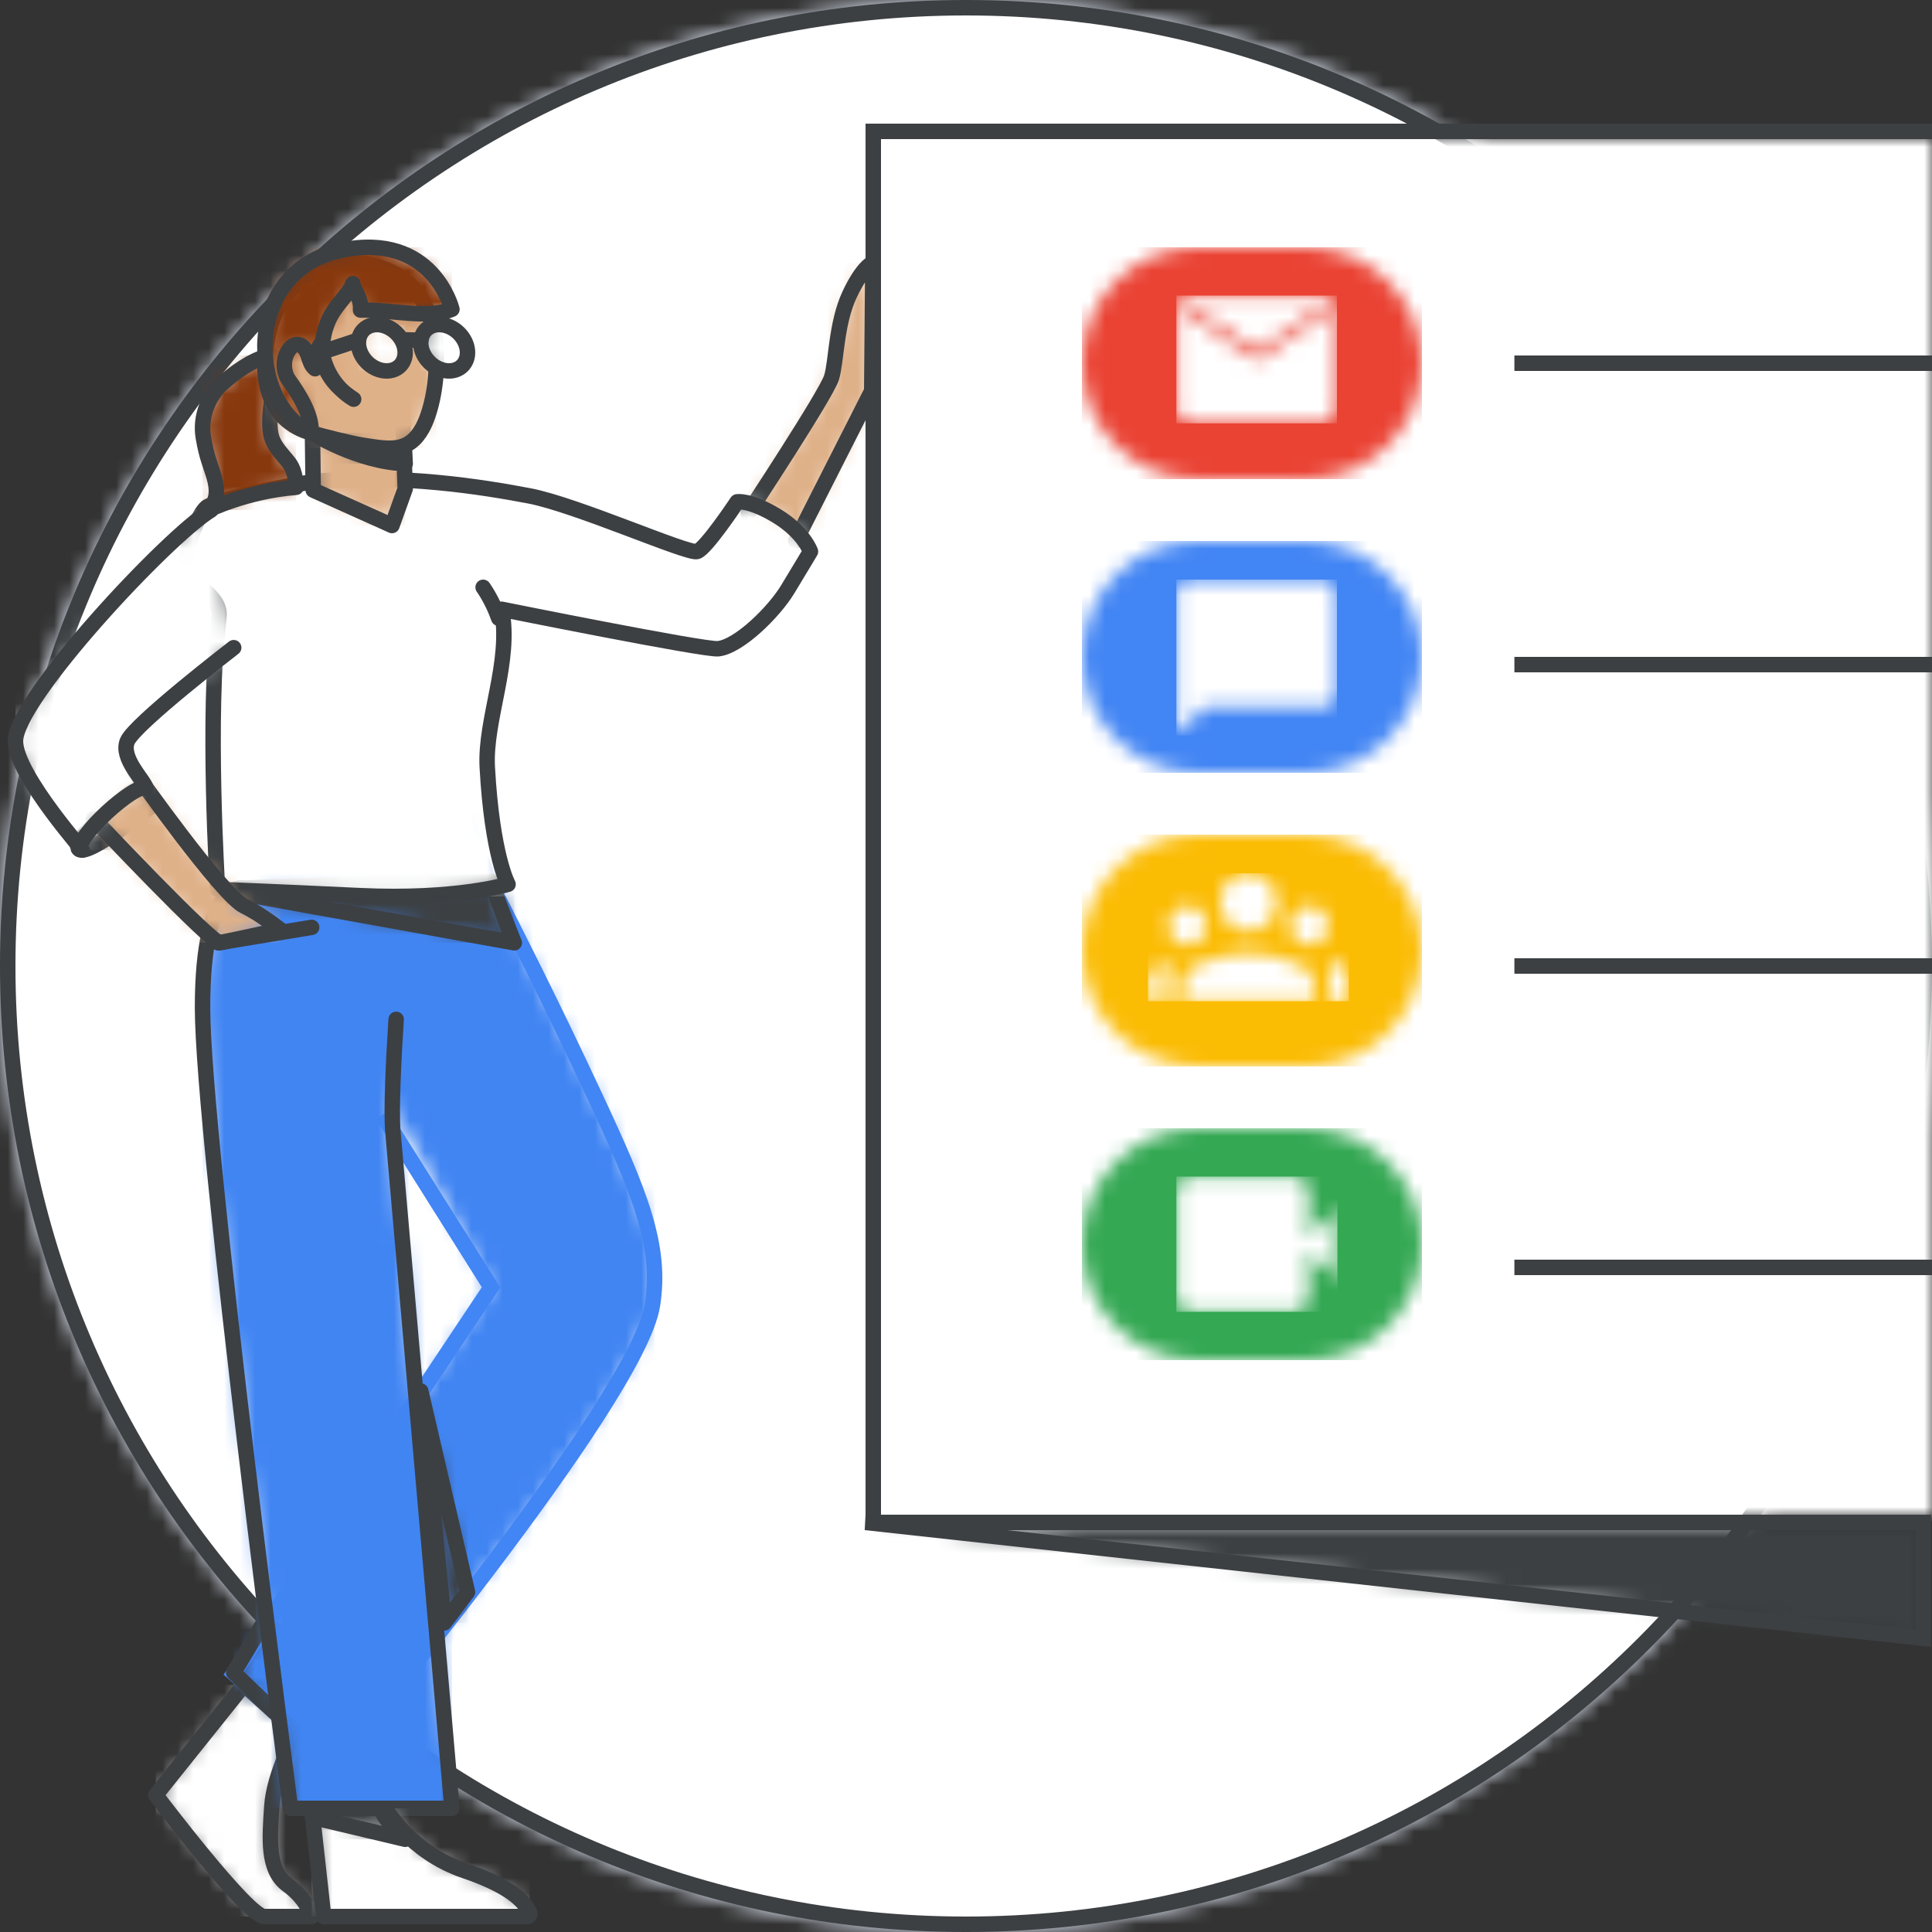 <svg width="125" height="125" viewBox="0 0 125 125" fill="none" xmlns="http://www.w3.org/2000/svg">
<rect x="0" y="0" width="125" height="125" fill="#333333" stroke="none"/>
<g id="gmail-circle-graphic" clip-path="url(#clip0_2093_1745)">
<g id="Clip path group">
<g id="Group">
<g id="Clip path group_2">
<mask id="mask0_2093_1745" style="mask-type:luminance" maskUnits="userSpaceOnUse" x="0" y="0" width="125" height="125">
<g id="i1">
<path id="Vector" d="M62.5 0C97.018 0 125 27.982 125 62.5C125 97.018 97.018 125 62.5 125C27.982 125 0 97.018 0 62.5C0 27.982 27.982 0 62.5 0Z" fill="white"/>
</g>
</mask>
<g mask="url(#mask0_2093_1745)">
<g id="Group_2">
<path id="Vector_2" d="M0 0H125V125H0V0Z" fill="#E8F0FE"/>
<g id="Group_3">
<g id="Clip path group_3">
<mask id="mask1_2093_1745" style="mask-type:luminance" maskUnits="userSpaceOnUse" x="56" y="8" width="78" height="91">
<g id="i2">
<path id="Vector_3" d="M134 8V99H56V8H134Z" fill="white"/>
</g>
</mask>
<g mask="url(#mask1_2093_1745)">
<g id="Group_4">
<path id="Vector_4" d="M56 8H125V99H56V8Z" fill="white"/>
<path id="Vector_5" d="M56 8H134V99H56V8Z" stroke="#3C4043" stroke-width="2" stroke-miterlimit="5"/>
</g>
</g>
</g>
</g>
</g>
</g>
</g>
<path id="Vector_6" d="M62.5 0.5C96.742 0.5 124.5 28.258 124.5 62.5C124.5 96.742 96.742 124.5 62.5 124.5C28.258 124.5 0.5 96.742 0.5 62.5C0.5 28.258 28.258 0.5 62.5 0.5Z" fill="white" stroke="#3C4043"/>
<g id="Group_5">
<g id="Clip path group_4">
<mask id="mask2_2093_1745" style="mask-type:luminance" maskUnits="userSpaceOnUse" x="57" y="9" width="68" height="89">
<g id="i3">
<path id="Vector_7" d="M125 9V98H57.113V9H125Z" fill="white"/>
</g>
</mask>
<g mask="url(#mask2_2093_1745)">
<g id="Group_6">
<path id="Vector_8" d="M57.113 9H125V98H57.113V9Z" fill="white"/>
<path id="Vector_9" d="M57.113 9H125V98H57.113V9Z" stroke="white" stroke-width="2" stroke-miterlimit="5"/>
</g>
</g>
</g>
</g>
<g id="Group_7">
<g id="Group_8">
<path id="Vector_10" d="M57.48 8.5H124.5" stroke="#3C4043" stroke-linecap="square" stroke-linejoin="round"/>
</g>
<g id="Group_9">
<path id="Vector_11" d="M98.481 23.5H165.5" stroke="#3C4043" stroke-linecap="square" stroke-linejoin="round"/>
</g>
<g id="Group_10">
<path id="Vector_12" d="M98.481 43H165.5" stroke="#3C4043" stroke-linecap="square" stroke-linejoin="round"/>
</g>
<g id="Group_11">
<path id="Vector_13" d="M98.481 62.5H165.5" stroke="#3C4043" stroke-linecap="square" stroke-linejoin="round"/>
</g>
<g id="Group_12">
<path id="Vector_14" d="M98.481 82H165.5" stroke="#3C4043" stroke-linecap="square" stroke-linejoin="round"/>
</g>
<g id="Group_13">
<g id="Clip path group_5">
<mask id="mask3_2093_1745" style="mask-type:luminance" maskUnits="userSpaceOnUse" x="10" y="109" width="11" height="15">
<g id="i4">
<path id="Vector_15" d="M15.793 109L19.18 112.071C19.18 112.071 17.724 114.788 17.589 116.844C17.578 117.002 17.568 117.16 17.557 117.318L17.528 117.79C17.43 119.514 17.465 121.132 18.609 121.963C19.909 122.908 20.164 124 20.164 124H17.097C16.012 124 10.078 116.138 10.078 116.138L15.793 109Z" fill="white"/>
</g>
</mask>
<g mask="url(#mask3_2093_1745)">
<g id="Group_14">
<path id="Vector_16" d="M10.078 109H20.164V124H10.078V109Z" fill="white"/>
</g>
</g>
</g>
<path id="Vector_17" d="M15.793 109L10.078 116.138C10.078 116.138 16.012 124 17.097 124C18.183 124 20.164 124 20.164 124C20.164 124 19.909 122.908 18.609 121.963C17.257 120.981 17.454 118.899 17.589 116.844C17.724 114.788 19.18 112.071 19.18 112.071L15.793 109Z" stroke="#3C4043" stroke-linecap="round" stroke-linejoin="round"/>
</g>
<g id="Group_15">
<g id="Clip path group_6">
<mask id="mask4_2093_1745" style="mask-type:luminance" maskUnits="userSpaceOnUse" x="15" y="52" width="28" height="62">
<g id="i5">
<path id="Vector_18" d="M29.814 52C29.816 52.005 29.817 52.01 29.82 52.018L29.827 52.039C29.884 52.208 30.176 53.05 31.566 56.813C33.381 60.403 35.635 64.808 38.521 70.998C41.407 77.187 42.826 80.594 42.212 84.448C41.267 90.377 23.569 111.712 21.802 113.83L21.712 113.938C21.677 113.979 21.66 114 21.66 114L15.121 108.266L31.768 83.292L15.482 53.604L29.814 52Z" fill="white"/>
</g>
</mask>
<g mask="url(#mask4_2093_1745)">
<g id="Group_16">
<path id="Vector_19" d="M15.121 52H42.353V114H15.121V52Z" fill="#4185F3"/>
</g>
</g>
</g>
</g>
<g id="Group_17">
<path id="Vector_20" d="M24.741 72.128L31.768 83.292L15.121 108.266L21.66 114C21.66 114 41.217 90.689 42.212 84.448C42.826 80.594 41.407 77.187 38.521 70.998C35.635 64.808 33.381 60.403 31.566 56.813C29.927 52.374 29.814 52 29.814 52L15.482 53.604" stroke="#4285F4" stroke-miterlimit="10"/>
</g>
<g id="Group_18">
<path id="Vector_21" d="M21.173 114L15.121 108.217L17.048 105" stroke="#3C4043" stroke-linecap="round" stroke-linejoin="round"/>
</g>
<g id="Group_19">
<g id="Clip path group_7">
<mask id="mask5_2093_1745" style="mask-type:luminance" maskUnits="userSpaceOnUse" x="13" y="57" width="17" height="60">
<g id="i6">
<path id="Vector_22" d="M27.937 57L25.631 65.952C25.467 68.5 25.296 71.854 25.423 73.249C25.638 75.639 29.241 117 29.241 117H18.797C18.797 117 18.795 116.983 18.79 116.949L18.77 116.797C18.351 113.583 13.104 73.246 13.104 65.183C13.104 58.038 15.036 57.461 15.613 57.449L15.668 57.449C15.736 57.452 15.774 57.461 15.774 57.461L27.937 57Z" fill="white"/>
</g>
</mask>
<g mask="url(#mask5_2093_1745)">
<g id="Group_20">
<path id="Vector_23" d="M13.104 57H29.241V117H13.104V57Z" fill="#4185F3"/>
</g>
</g>
</g>
</g>
<g id="Group_21">
<path id="Vector_24" d="M25.631 65.952C25.467 68.5 25.296 71.854 25.423 73.249C25.638 75.639 29.241 117 29.241 117H18.797C18.797 117 13.104 73.582 13.104 65.183C13.104 56.784 15.774 57.461 15.774 57.461L27.937 57" stroke="#3C4043" stroke-linecap="round" stroke-linejoin="round"/>
</g>
<g id="Group_22">
<g id="Clip path group_8">
<mask id="mask6_2093_1745" style="mask-type:luminance" maskUnits="userSpaceOnUse" x="20" y="117" width="15" height="7">
<g id="i7">
<path id="Vector_25" d="M24.942 117C24.942 117 26.517 119.83 30.055 121.032C32.988 122.03 33.892 122.976 34.267 123.737C34.324 123.859 34.23 124 34.093 124H20.942L20.164 117H24.942Z" fill="white"/>
</g>
</mask>
<g mask="url(#mask6_2093_1745)">
<g id="Group_23">
<path id="Vector_26" d="M20.164 117H34.284V124H20.164V117Z" fill="white"/>
</g>
</g>
</g>
<path id="Vector_27" d="M20.164 117L20.942 124H34.093C34.23 124 34.324 123.859 34.267 123.737C33.892 122.976 32.988 122.03 30.055 121.032C26.517 119.83 24.942 117 24.942 117H20.164Z" stroke="#3C4043" stroke-linecap="round" stroke-linejoin="round"/>
</g>
<g id="Group_24">
<g id="Clip path group_9">
<mask id="mask7_2093_1745" style="mask-type:luminance" maskUnits="userSpaceOnUse" x="5" y="51" width="6" height="4">
<g id="i8">
<path id="Vector_28" d="M8.776 51L10.078 51.936C10.078 51.936 5.658 55.524 5.096 54.935C4.477 54.284 8.772 50.996 8.776 51Z" fill="white"/>
</g>
</mask>
<g mask="url(#mask7_2093_1745)">
<g id="Group_25">
<path id="Vector_29" d="M5.035 51H10.078V55H5.035V51Z" fill="#3C4043"/>
</g>
</g>
</g>
<path id="Vector_30" d="M5.096 54.935C5.658 55.524 10.078 51.936 10.078 51.936L8.776 51C8.772 50.996 4.477 54.284 5.096 54.935Z" stroke="#3C4043" stroke-linecap="round" stroke-linejoin="round"/>
</g>
<g id="Group_26">
<g id="Clip path group_10">
<mask id="mask8_2093_1745" style="mask-type:luminance" maskUnits="userSpaceOnUse" x="48" y="17" width="9" height="18">
<g id="i9">
<path id="Vector_31" d="M56.473 17L56.4 25.294L51.478 35L48.404 33.192C48.404 33.192 49.878 30.956 51.288 28.726L51.6 28.232C52.682 26.508 53.657 24.888 53.801 24.427C54.115 23.417 54.091 20.94 54.957 19.081C55.823 17.223 56.473 17 56.473 17Z" fill="white"/>
</g>
</mask>
<g mask="url(#mask8_2093_1745)">
<g id="Group_27">
<path id="Vector_32" d="M48.404 17H56.473V35H48.404V17Z" fill="#DFB189"/>
</g>
</g>
</g>
</g>
<g id="Group_28">
<path id="Vector_33" d="M48.404 33.192C48.404 33.192 53.459 25.524 53.801 24.427C54.115 23.417 54.091 20.94 54.957 19.081C55.823 17.223 56.473 17 56.473 17L56.4 25.294L51.478 35" stroke="#3C4043" stroke-linecap="round" stroke-linejoin="round"/>
</g>
<g id="Group_29">
<g id="Clip path group_11">
<mask id="mask9_2093_1745" style="mask-type:luminance" maskUnits="userSpaceOnUse" x="16" y="57" width="18" height="4">
<g id="i10">
<path id="Vector_34" d="M31.767 57C31.767 57 32.135 58.085 32.495 59.014C32.881 60.019 33.275 61 33.275 61L16.129 57.913L31.767 57Z" fill="white"/>
</g>
</mask>
<g mask="url(#mask9_2093_1745)">
<g id="Group_30">
<path id="Vector_35" d="M16.129 57H33.275V61H16.129V57Z" fill="#3C4043"/>
</g>
</g>
</g>
<path id="Vector_36" d="M16.129 57.913L33.275 61C33.275 61 32.881 60.019 32.495 59.014C32.135 58.085 31.767 57 31.767 57L16.129 57.913Z" stroke="#3C4043" stroke-linecap="round" stroke-linejoin="round"/>
</g>
<g id="Group_31">
<g id="Clip path group_12">
<mask id="mask10_2093_1745" style="mask-type:luminance" maskUnits="userSpaceOnUse" x="20" y="23" width="3" height="3">
<g id="i11">
<path id="Vector_37" d="M20.375 23L21.145 23.587L22.12 23.553L22.181 26L20.522 25.223L20.511 24.769C20.504 24.689 20.488 24.573 20.457 24.463C20.403 24.271 20.164 24.201 20.164 24.201L20.375 23Z" fill="white"/>
</g>
</mask>
<g mask="url(#mask10_2093_1745)">
<g id="Group_32">
<path id="Vector_38" d="M20.164 23H22.181V26H20.164V23Z" fill="#DFB189"/>
</g>
</g>
</g>
</g>
<g id="Group_33">
<g id="Clip path group_13">
<mask id="mask11_2093_1745" style="mask-type:luminance" maskUnits="userSpaceOnUse" x="12" y="31" width="41" height="27">
<g id="i12">
<path id="Vector_39" d="M20.481 31.127C26.134 30.68 31.217 31.509 34.248 32.083C35.299 32.283 36.857 32.8 38.467 33.382L39.037 33.59C41.89 34.638 44.741 35.798 45.1 35.682C45.686 35.493 47.694 32.469 47.694 32.469C47.694 32.469 48.515 32.32 50.265 33.385C52.015 34.45 52.437 35.682 52.437 35.682C52.437 35.682 51.836 36.696 50.952 38.15C50.064 39.608 47.795 41.844 46.455 41.974C46.067 42.012 43.386 41.538 40.472 40.987L39.796 40.859L38.779 40.664C35.514 40.036 32.453 39.419 32.453 39.419C33.117 42.814 31.355 46.544 31.527 49.645C31.808 54.764 32.664 56.785 32.839 57.15L32.871 57.213C32.871 57.213 29.486 58.242 23.268 57.947C17.316 57.665 14.336 57.556 14.093 57.548L14.077 57.547C14.077 57.547 13.371 46.126 14.162 39.953C14.357 38.441 12.241 37.9 12.117 36.838C11.916 35.111 13.054 32.887 13.454 32.763C14.616 32.136 18.842 31.399 20.115 31.187L20.385 31.143C20.447 31.133 20.481 31.127 20.481 31.127Z" fill="white"/>
</g>
</mask>
<g mask="url(#mask11_2093_1745)">
<g id="Group_34">
<path id="Vector_40" d="M12.094 31H52.437V58H12.094V31Z" fill="white"/>
</g>
</g>
</g>
<path id="Vector_41" d="M52.437 35.682C52.437 35.682 52.015 34.45 50.265 33.385C48.515 32.32 47.694 32.469 47.694 32.469C47.694 32.469 45.686 35.493 45.1 35.682C44.514 35.871 37.278 32.658 34.248 32.083C31.217 31.509 26.134 30.68 20.481 31.127C20.481 31.127 14.827 32.022 13.454 32.763C13.054 32.887 11.916 35.111 12.117 36.838C12.241 37.9 14.357 38.441 14.162 39.953C13.371 46.126 14.077 57.547 14.077 57.547C14.077 57.547 17.051 57.653 23.268 57.947C29.486 58.242 32.871 57.213 32.871 57.213C32.871 57.213 31.841 55.359 31.527 49.645C31.355 46.544 33.117 42.814 32.453 39.419C32.453 39.419 45.559 42.062 46.455 41.974C47.795 41.844 50.064 39.608 50.952 38.15C51.836 36.696 52.437 35.682 52.437 35.682Z" stroke="#3C4043" stroke-linecap="round" stroke-linejoin="round"/>
</g>
<g id="Group_35">
<g id="Clip path group_14">
<mask id="mask12_2093_1745" style="mask-type:luminance" maskUnits="userSpaceOnUse" x="6" y="50" width="13" height="11">
<g id="i13">
<path id="Vector_42" d="M15.79 58.623C16.901 59.159 18.146 60.16 18.146 60.16C17.811 60.239 14.736 60.88 14.24 60.999C13.744 61.117 6.043 52.952 6.043 52.952L8.755 50C8.755 50 14.359 57.931 15.79 58.623Z" fill="white"/>
</g>
</mask>
<g mask="url(#mask12_2093_1745)">
<g id="Group_36">
<path id="Vector_43" d="M6.043 50H18.146V61H6.043V50Z" fill="#DFB189"/>
</g>
</g>
</g>
</g>
<g id="Group_37">
<path id="Vector_44" d="M8.755 50C8.755 50 14.359 57.931 15.79 58.623C16.901 59.159 18.146 60.16 18.146 60.16C17.811 60.239 14.736 60.88 14.24 60.999C13.744 61.117 6.043 52.952 6.043 52.952" stroke="#3C4043" stroke-linecap="round" stroke-linejoin="round"/>
</g>
<g id="Group_38">
<g id="Clip path group_15">
<mask id="mask13_2093_1745" style="mask-type:luminance" maskUnits="userSpaceOnUse" x="1" y="33" width="15" height="22">
<g id="i14">
<path id="Vector_45" d="M5.221 54.866L5.193 54.833C4.471 53.954 0.997 49.841 1 47.947C1.007 45.223 10.854 34.699 13.656 33L15.12 41.905L15.085 41.932C14.573 42.327 8.675 46.894 8.238 47.955C7.782 49.063 9.371 50.525 9.452 51.007C8.874 50.562 5.038 53.999 5.215 54.847L5.221 54.866Z" fill="white"/>
</g>
</mask>
<g mask="url(#mask13_2093_1745)">
<g id="Group_39">
<path id="Vector_46" d="M1 33H15.12V55H1V33Z" fill="white"/>
</g>
</g>
</g>
</g>
<g id="Group_40">
<path id="Vector_47" d="M13.656 33C10.854 34.699 1.007 45.223 1 47.947C0.996 50.193 5.885 55.561 5.27 54.952C4.656 54.343 8.845 50.54 9.452 51.007C9.371 50.525 7.782 49.063 8.238 47.955C8.695 46.846 15.12 41.905 15.12 41.905" stroke="#3C4043" stroke-linecap="round" stroke-linejoin="round"/>
</g>
<g id="Group_41">
<g id="Clip path group_16">
<mask id="mask14_2093_1745" style="mask-type:luminance" maskUnits="userSpaceOnUse" x="13" y="23" width="7" height="10">
<g id="i15">
<path id="Vector_48" d="M17.358 23.023C17.446 23 17.55 22.98 17.618 23.038C17.666 23.072 17.686 23.133 17.698 23.191C18.034 24.597 17.142 26.943 17.586 28.326C17.79 28.961 18.306 29.431 18.711 29.958C19.11 30.48 19.151 31.291 19.155 31.486L19.155 31.529C15.945 31.781 13.476 33.004 13.472 33C14.088 32.438 14.088 31.693 13.86 30.887C13.814 30.726 13.767 30.578 13.72 30.435L13.624 30.152C13.464 29.678 13.301 29.177 13.151 28.281C12.927 26.936 13.52 25.587 14.352 24.841C15.184 24.096 16.273 23.298 17.358 23.023Z" fill="white"/>
</g>
</mask>
<g mask="url(#mask14_2093_1745)">
<g id="Group_42">
<path id="Vector_49" d="M13.104 23H19.155V33H13.104V23Z" fill="#88380D"/>
</g>
</g>
</g>
<path id="Vector_50" d="M19.155 31.529C19.155 31.529 19.167 30.554 18.711 29.958C18.306 29.431 17.79 28.961 17.586 28.326C17.142 26.943 18.034 24.597 17.698 23.191C17.686 23.133 17.666 23.072 17.618 23.038C17.55 22.98 17.446 23 17.358 23.023C16.273 23.298 15.184 24.096 14.352 24.841C13.52 25.587 12.927 26.936 13.151 28.281C13.375 29.626 13.632 30.081 13.86 30.887C14.088 31.693 14.088 32.438 13.472 33C13.476 33.004 15.945 31.781 19.155 31.529Z" stroke="#3C4043" stroke-linecap="round" stroke-linejoin="round"/>
</g>
<g id="Group_43">
<g id="Clip path group_17">
<mask id="mask15_2093_1745" style="mask-type:luminance" maskUnits="userSpaceOnUse" x="20" y="24" width="7" height="10">
<g id="i16">
<path id="Vector_51" d="M20.164 24L25.972 24.814L26.216 31.621L25.362 34L20.265 31.71L20.164 24Z" fill="white"/>
</g>
</mask>
<g mask="url(#mask15_2093_1745)">
<g id="Group_44">
<path id="Vector_52" d="M20.164 24H26.216V34H20.164V24Z" fill="#DFB189"/>
</g>
</g>
</g>
<path id="Vector_53" d="M26.216 31.621L25.362 34L20.265 31.71L20.164 24L25.972 24.814L26.216 31.621Z" stroke="#3C4043" stroke-linecap="round" stroke-linejoin="round"/>
</g>
<g id="Group_45">
<g id="Clip path group_18">
<mask id="mask16_2093_1745" style="mask-type:luminance" maskUnits="userSpaceOnUse" x="17" y="17" width="12" height="12">
<g id="i17">
<path id="Vector_54" d="M24.188 17.177C27.119 17.952 28.209 20.242 28.231 23.381C28.242 25.017 27.853 26.765 27.321 27.717C26.44 29.295 25.217 29.079 23.523 28.814C22.577 28.665 20.836 28.202 20.21 28.035C17.282 27.26 16.66 24.334 17.452 21.286C18.243 18.239 21.257 16.402 24.188 17.177Z" fill="white"/>
</g>
</mask>
<g mask="url(#mask16_2093_1745)">
<g id="Group_46">
<path id="Vector_55" d="M17.137 17H28.231V29H17.137V17Z" fill="#DFB189"/>
</g>
</g>
</g>
<path id="Vector_56" d="M28.231 23.381C28.242 25.017 27.853 26.765 27.321 27.717C26.44 29.295 25.217 29.079 23.523 28.814C22.577 28.665 20.836 28.202 20.21 28.035C17.282 27.26 16.66 24.334 17.452 21.286C18.243 18.239 21.257 16.402 24.188 17.177C27.119 17.952 28.209 20.242 28.231 23.381Z" stroke="#3C4043" stroke-linecap="round" stroke-linejoin="round"/>
</g>
<g id="Group_47">
<g id="Clip path group_19">
<mask id="mask17_2093_1745" style="mask-type:luminance" maskUnits="userSpaceOnUse" x="17" y="16" width="13" height="12">
<g id="i18">
<path id="Vector_57" d="M20.851 22.838L20.826 22.682C20.805 22.529 20.792 22.375 20.788 22.22C20.448 22.68 20.295 23.285 20.385 23.855C20.112 23.647 20.03 23.274 19.914 22.946C19.798 22.618 19.555 22.271 19.215 22.289C19.04 22.297 18.879 22.406 18.763 22.545C18.3 23.092 18.27 24.026 18.696 24.606C19.215 25.314 20.284 26.927 20.101 28C16.039 26.081 15.669 17.546 22.047 16.199C28.007 14.947 29.24 20.009 29.24 20.009C27.655 20.658 25.294 20.02 23.325 20.06C23.392 19.253 22.899 18.837 22.828 18.356C22.683 18.932 21.703 19.695 21.255 20.727C20.967 21.391 20.821 22.128 20.848 22.796L20.851 22.838ZM20.851 22.838L20.863 22.91C21.023 23.741 21.426 24.52 21.999 25.125L22.159 25.283L22.087 25.22C21.653 24.827 21.287 24.365 21.061 23.822C20.958 23.578 20.894 23.305 20.864 23.016L20.851 22.838Z" fill="white"/>
</g>
</mask>
<g mask="url(#mask17_2093_1745)">
<g id="Group_48">
<path id="Vector_58" d="M17.137 16H29.24V28H17.137V16Z" fill="#88380D"/>
</g>
</g>
</g>
<path id="Vector_59" d="M20.101 28C20.284 26.927 19.215 25.314 18.696 24.606C18.27 24.026 18.3 23.092 18.763 22.545C18.879 22.406 19.04 22.297 19.215 22.289C19.555 22.271 19.798 22.618 19.914 22.946C20.03 23.274 20.112 23.647 20.385 23.855C20.295 23.285 20.448 22.68 20.788 22.22C20.826 23.691 21.648 25.103 22.881 25.829C22.118 25.329 21.416 24.676 21.061 23.822C20.702 22.968 20.807 21.76 21.255 20.727C21.703 19.695 22.683 18.932 22.828 18.356C22.899 18.837 23.392 19.253 23.325 20.06C25.294 20.02 27.655 20.658 29.24 20.009C29.24 20.009 28.007 14.947 22.047 16.199C15.669 17.546 16.039 26.081 20.101 28Z" stroke="#3C4043" stroke-linecap="round" stroke-linejoin="round"/>
</g>
<g id="Group_49">
<g id="Clip path group_20">
<mask id="mask18_2093_1745" style="mask-type:luminance" maskUnits="userSpaceOnUse" x="23" y="21" width="4" height="3">
<g id="i19">
<path id="Vector_60" d="M23.751 21.163C24.4 20.788 25.353 21.082 25.878 21.82C26.404 22.559 26.303 23.462 25.654 23.837C25.005 24.212 24.052 23.918 23.526 23.18C23.001 22.441 23.101 21.538 23.751 21.163Z" fill="white"/>
</g>
</mask>
<g mask="url(#mask18_2093_1745)">
<g id="Group_50">
<path id="Vector_61" d="M23.189 21H26.215V24H23.189V21Z" fill="white"/>
</g>
</g>
</g>
<path id="Vector_62" d="M25.654 23.837C26.303 23.462 26.404 22.559 25.878 21.82C25.353 21.082 24.4 20.788 23.751 21.163C23.101 21.538 23.001 22.441 23.526 23.18C24.052 23.918 25.005 24.212 25.654 23.837Z" stroke="#3C4043" stroke-linecap="round" stroke-linejoin="round"/>
</g>
<g id="Group_51">
<g id="Clip path group_21">
<mask id="mask19_2093_1745" style="mask-type:luminance" maskUnits="userSpaceOnUse" x="27" y="21" width="4" height="3">
<g id="i20">
<path id="Vector_63" d="M27.784 21.163C28.433 20.788 29.386 21.082 29.912 21.82C30.437 22.559 30.337 23.462 29.687 23.837C29.038 24.212 28.085 23.918 27.56 23.18C27.034 22.441 27.134 21.538 27.784 21.163Z" fill="white"/>
</g>
</mask>
<g mask="url(#mask19_2093_1745)">
<g id="Group_52">
<path id="Vector_64" d="M27.223 21H30.248V24H27.223V21Z" fill="white"/>
</g>
</g>
</g>
<path id="Vector_65" d="M29.687 23.837C30.337 23.462 30.437 22.559 29.912 21.82C29.386 21.082 28.433 20.788 27.784 21.163C27.134 21.538 27.034 22.441 27.56 23.18C28.085 23.918 29.038 24.212 29.687 23.837Z" stroke="#3C4043" stroke-linecap="round" stroke-linejoin="round"/>
</g>
<g id="Group_53">
<path id="Vector_66" d="M27.223 22.012L26.215 21.988" stroke="#3C4043" stroke-linecap="round" stroke-linejoin="round"/>
</g>
<g id="Group_54">
<path id="Vector_67" d="M23.19 22L20.164 23" stroke="#3C4043" stroke-linecap="round" stroke-linejoin="round"/>
</g>
<g id="Group_55">
<g id="Clip path group_22">
<mask id="mask20_2093_1745" style="mask-type:luminance" maskUnits="userSpaceOnUse" x="20" y="28" width="7" height="2">
<g id="i21">
<path id="Vector_68" d="M20.164 28C22.322 29.002 25.056 29.101 25.907 29.107L26.104 29.106C26.119 29.106 26.131 29.106 26.142 29.106L26.172 29.105L26.216 30C23.117 29.887 20.164 28 20.164 28Z" fill="white"/>
</g>
</mask>
<g mask="url(#mask20_2093_1745)">
<g id="Group_56">
<path id="Vector_69" d="M20.164 28H26.216V30H20.164V28Z" fill="#3C4043"/>
</g>
</g>
</g>
<path id="Vector_70" d="M20.164 28C20.164 28 23.117 29.887 26.216 30L26.172 29.105C26.172 29.105 22.754 29.202 20.164 28Z" stroke="#3C4043" stroke-linecap="round" stroke-linejoin="round"/>
</g>
<g id="Group_57">
<path id="Vector_71" d="M14.111 61L20.163 60" stroke="#3C4043" stroke-linecap="round" stroke-linejoin="round"/>
</g>
<g id="Group_58">
<g id="Clip path group_23">
<mask id="mask21_2093_1745" style="mask-type:luminance" maskUnits="userSpaceOnUse" x="31" y="38" width="2" height="2">
<g id="i22">
<path id="Vector_72" d="M31.258 38C31.258 38 31.863 38.833 32.266 40L31.258 38Z" fill="white"/>
</g>
</mask>
<g mask="url(#mask21_2093_1745)">
<g id="Group_59">
<path id="Vector_73" d="M31.258 38H32.266V40H31.258V38Z" fill="#3C4043"/>
</g>
</g>
</g>
</g>
<g id="Group_60">
<path id="Vector_74" d="M32.266 40C31.863 38.833 31.258 38 31.258 38" stroke="#3C4043" stroke-linecap="round" stroke-linejoin="round"/>
</g>
<g id="Group_61">
<g id="Clip path group_24">
<mask id="mask22_2093_1745" style="mask-type:luminance" maskUnits="userSpaceOnUse" x="20" y="117" width="7" height="2">
<g id="i23">
<path id="Vector_75" d="M24.587 117C25.048 118 26.216 119 26.216 119L20.22 117.577L20.164 117.004L22.308 117.003C22.38 117.003 22.453 117.003 22.525 117.003L23.742 117.002C23.802 117.002 23.859 117.002 23.914 117.002L24.338 117.001C24.376 117.001 24.411 117.001 24.443 117.001L24.587 117Z" fill="white"/>
</g>
</mask>
<g mask="url(#mask22_2093_1745)">
<g id="Group_62">
<path id="Vector_76" d="M20.164 117H26.216V119H20.164V117Z" fill="#3C4043"/>
</g>
</g>
</g>
<path id="Vector_77" d="M20.164 117.004L20.22 117.577L26.216 119C26.216 119 25.048 118 24.587 117C24.116 117.004 20.164 117.004 20.164 117.004Z" stroke="#3C4043" stroke-linecap="round" stroke-linejoin="round"/>
</g>
<g id="Group_63">
<g id="Clip path group_25">
<mask id="mask23_2093_1745" style="mask-type:luminance" maskUnits="userSpaceOnUse" x="27" y="90" width="4" height="15">
<g id="i24">
<path id="Vector_78" d="M27.223 90L30.248 103.004L28.743 105L27.223 90Z" fill="white"/>
</g>
</mask>
<g mask="url(#mask23_2093_1745)">
<g id="Group_64">
<path id="Vector_79" d="M27.223 90H30.248V105H27.223V90Z" fill="#3C4043"/>
</g>
</g>
</g>
<path id="Vector_80" d="M27.223 90L30.248 103.004L28.743 105L27.223 90Z" stroke="#3C4043" stroke-linecap="round" stroke-linejoin="round"/>
</g>
</g>
<g id="Group_65">
<g id="Clip path group_26">
<mask id="mask24_2093_1745" style="mask-type:luminance" maskUnits="userSpaceOnUse" x="70" y="16" width="22" height="15">
<g id="i25">
<path id="Vector_81" d="M84.5 16C88.642 16 92 19.358 92 23.5C92 27.642 88.642 31 84.5 31H77.5C73.358 31 70 27.642 70 23.5C70 19.358 73.358 16 77.5 16H84.5Z" fill="white"/>
</g>
</mask>
<g mask="url(#mask24_2093_1745)">
<g id="Group_66">
<path id="Vector_82" d="M70 16H92V31H70V16Z" fill="#EA4334"/>
</g>
</g>
</g>
<g id="Group_67">
<g id="Clip path group_27">
<mask id="mask25_2093_1745" style="mask-type:luminance" maskUnits="userSpaceOnUse" x="76" y="19" width="11" height="9">
<g id="i26">
<path id="Vector_83" d="M85.562 19.125C85.832 19.125 86.055 19.216 86.233 19.398C86.411 19.58 86.5 19.809 86.5 20.084V26.43C86.5 26.705 86.411 26.934 86.233 27.116C86.055 27.298 85.832 27.389 85.562 27.389H77.049C76.78 27.389 76.556 27.298 76.378 27.116C76.2 26.934 76.111 26.705 76.111 26.43V20.084C76.111 19.809 76.2 19.58 76.378 19.398C76.556 19.216 76.78 19.125 77.049 19.125H85.562ZM81.306 22.667L76.862 19.715L76.689 20.232L81.306 23.331L85.923 20.232L85.75 19.715L81.306 22.667Z" fill="white"/>
</g>
</mask>
<g mask="url(#mask25_2093_1745)">
<g id="Group_68">
<path id="Vector_84" d="M76.111 19.125H86.5V27.389H76.111V19.125Z" fill="white"/>
</g>
</g>
</g>
</g>
<g id="Group_69">
<g id="Clip path group_28">
<mask id="mask26_2093_1745" style="mask-type:luminance" maskUnits="userSpaceOnUse" x="70" y="35" width="22" height="15">
<g id="i25_2">
<path id="Vector_85" d="M84.5 35C88.642 35 92 38.358 92 42.5C92 46.642 88.642 50 84.5 50H77.5C73.358 50 70 46.642 70 42.5C70 38.358 73.358 35 77.5 35H84.5Z" fill="white"/>
</g>
</mask>
<g mask="url(#mask26_2093_1745)">
<g id="Group_70">
<path id="Vector_86" d="M70 35H92V50H70V35Z" fill="#4285F4"/>
</g>
</g>
</g>
<g id="Group_71">
<g id="Clip path group_29">
<mask id="mask27_2093_1745" style="mask-type:luminance" maskUnits="userSpaceOnUse" x="76" y="37" width="11" height="11">
<g id="i27">
<path id="Vector_87" d="M85.562 37.5C85.832 37.5 86.055 37.591 86.233 37.773C86.411 37.955 86.5 38.184 86.5 38.459V44.805C86.5 45.08 86.411 45.309 86.233 45.491C86.055 45.673 85.832 45.764 85.562 45.764H77.886L76.111 47.579V38.459C76.111 38.184 76.2 37.955 76.378 37.773C76.556 37.591 76.78 37.5 77.049 37.5H85.562Z" fill="white"/>
</g>
</mask>
<g mask="url(#mask27_2093_1745)">
<g id="Group_72">
<path id="Vector_88" d="M76.111 37.5H86.5V47.579H76.111V37.5Z" fill="white"/>
</g>
</g>
</g>
</g>
</g>
<g id="Group_73">
<g id="Clip path group_30">
<mask id="mask28_2093_1745" style="mask-type:luminance" maskUnits="userSpaceOnUse" x="70" y="54" width="22" height="15">
<g id="i25_3">
<path id="Vector_89" d="M84.5 54C88.642 54 92 57.358 92 61.5C92 65.642 88.642 69 84.5 69H77.5C73.358 69 70 65.642 70 61.5C70 57.358 73.358 54 77.5 54H84.5Z" fill="white"/>
</g>
</mask>
<g mask="url(#mask28_2093_1745)">
<g id="Group_74">
<path id="Vector_90" d="M70 54H92V69H70V54Z" fill="#FBBC04"/>
</g>
</g>
</g>
<g id="Group_75">
<g id="Clip path group_31">
<mask id="mask29_2093_1745" style="mask-type:luminance" maskUnits="userSpaceOnUse" x="74" y="56" width="14" height="9">
<g id="i28">
<path id="Vector_91" d="M80.77 61.656C81.351 61.656 81.929 61.727 82.504 61.867C83.08 62.008 83.658 62.219 84.239 62.5C84.483 62.625 84.679 62.8 84.827 63.023C84.974 63.247 85.048 63.49 85.048 63.75V64.781H76.493V63.75C76.493 63.49 76.567 63.247 76.714 63.023C76.862 62.8 77.058 62.625 77.302 62.5C77.883 62.219 78.461 62.008 79.036 61.867C79.612 61.727 80.19 61.656 80.77 61.656ZM75.545 62.125V64.781H74.277V63.562C74.277 63.312 74.336 63.081 74.453 62.867C74.57 62.654 74.736 62.495 74.95 62.391C75.051 62.339 75.148 62.292 75.24 62.25C75.332 62.208 75.433 62.167 75.545 62.125ZM85.995 62.125C86.097 62.167 86.197 62.208 86.293 62.25C86.39 62.292 86.489 62.339 86.591 62.391C86.795 62.495 86.958 62.654 87.08 62.867C87.202 63.081 87.263 63.312 87.263 63.562V64.781H85.995V62.125ZM76.829 58.625C77.165 58.625 77.453 58.747 77.692 58.992C77.931 59.237 78.051 59.531 78.051 59.875C78.051 60.219 77.931 60.513 77.692 60.758C77.453 61.003 77.165 61.125 76.829 61.125C76.482 61.125 76.192 61.003 75.958 60.758C75.724 60.513 75.606 60.219 75.606 59.875C75.606 59.531 75.724 59.237 75.958 58.992C76.192 58.747 76.482 58.625 76.829 58.625ZM84.712 58.625C85.058 58.625 85.349 58.747 85.583 58.992C85.817 59.237 85.934 59.531 85.934 59.875C85.934 60.219 85.817 60.513 85.583 60.758C85.349 61.003 85.058 61.125 84.712 61.125C84.376 61.125 84.088 61.003 83.849 60.758C83.609 60.513 83.49 60.219 83.49 59.875C83.49 59.531 83.609 59.237 83.849 58.992C84.088 58.747 84.376 58.625 84.712 58.625ZM80.77 56.5C81.28 56.5 81.713 56.685 82.069 57.055C82.425 57.425 82.604 57.865 82.604 58.375C82.604 58.896 82.425 59.339 82.069 59.703C81.713 60.068 81.28 60.25 80.77 60.25C80.261 60.25 79.828 60.068 79.472 59.703C79.115 59.339 78.937 58.896 78.937 58.375C78.937 57.865 79.115 57.425 79.472 57.055C79.828 56.685 80.261 56.5 80.77 56.5Z" fill="white"/>
</g>
</mask>
<g mask="url(#mask29_2093_1745)">
<g id="Group_76">
<path id="Vector_92" d="M74.277 56.5H87.263V64.781H74.277V56.5Z" fill="white"/>
</g>
</g>
</g>
</g>
</g>
<g id="Group_77">
<g id="Clip path group_32">
<mask id="mask30_2093_1745" style="mask-type:luminance" maskUnits="userSpaceOnUse" x="70" y="73" width="22" height="15">
<g id="i25_4">
<path id="Vector_93" d="M84.5 73C88.642 73 92 76.358 92 80.5C92 84.642 88.642 88 84.5 88H77.5C73.358 88 70 84.642 70 80.5C70 76.358 73.358 73 77.5 73H84.5Z" fill="white"/>
</g>
</mask>
<g mask="url(#mask30_2093_1745)">
<g id="Group_78">
<path id="Vector_94" d="M70 73H92V88H70V73Z" fill="#34A853"/>
</g>
</g>
</g>
<g id="Group_79">
<g id="Clip path group_33">
<mask id="mask31_2093_1745" style="mask-type:luminance" maskUnits="userSpaceOnUse" x="76" y="76" width="11" height="9">
<g id="i29">
<path id="Vector_95" d="M83.689 76.125C83.964 76.125 84.196 76.221 84.384 76.414C84.573 76.607 84.667 76.849 84.667 77.141V80.047L86.531 78.141V82.859L84.667 80.953V83.859C84.667 84.151 84.573 84.393 84.384 84.586C84.196 84.779 83.964 84.875 83.689 84.875H77.104C76.819 84.875 76.582 84.779 76.394 84.586C76.206 84.393 76.111 84.151 76.111 83.859V77.141C76.111 76.849 76.206 76.607 76.394 76.414C76.582 76.221 76.819 76.125 77.104 76.125H83.689Z" fill="white"/>
</g>
</mask>
<g mask="url(#mask31_2093_1745)">
<g id="Group_80">
<path id="Vector_96" d="M76.111 76.125H86.531V84.875H76.111V76.125Z" fill="white"/>
</g>
</g>
</g>
</g>
</g>
</g>
<g id="Group_81">
<g id="Clip path group_34">
<mask id="mask32_2093_1745" style="mask-type:luminance" maskUnits="userSpaceOnUse" x="56" y="98" width="69" height="8">
<g id="i30">
<path id="Vector_97" d="M124.444 98.5V106L56 98.5H124.444Z" fill="white"/>
</g>
</mask>
<g mask="url(#mask32_2093_1745)">
<g id="Group_82">
<path id="Vector_98" d="M56 98.5H124.444V106H56V98.5Z" fill="#3C4043"/>
</g>
</g>
</g>
<path id="Vector_99" d="M56 98.5L124.444 106V98.5H56Z" stroke="#3C4043" stroke-miterlimit="10"/>
</g>
</g>
</g>
<line id="Line 195" x1="56.5" y1="8" x2="56.5" y2="98" stroke="#3C4043"/>
</g>
<defs>
<clipPath id="clip0_2093_1745">
<rect width="125" height="125" fill="white"/>
</clipPath>
</defs>
</svg>
